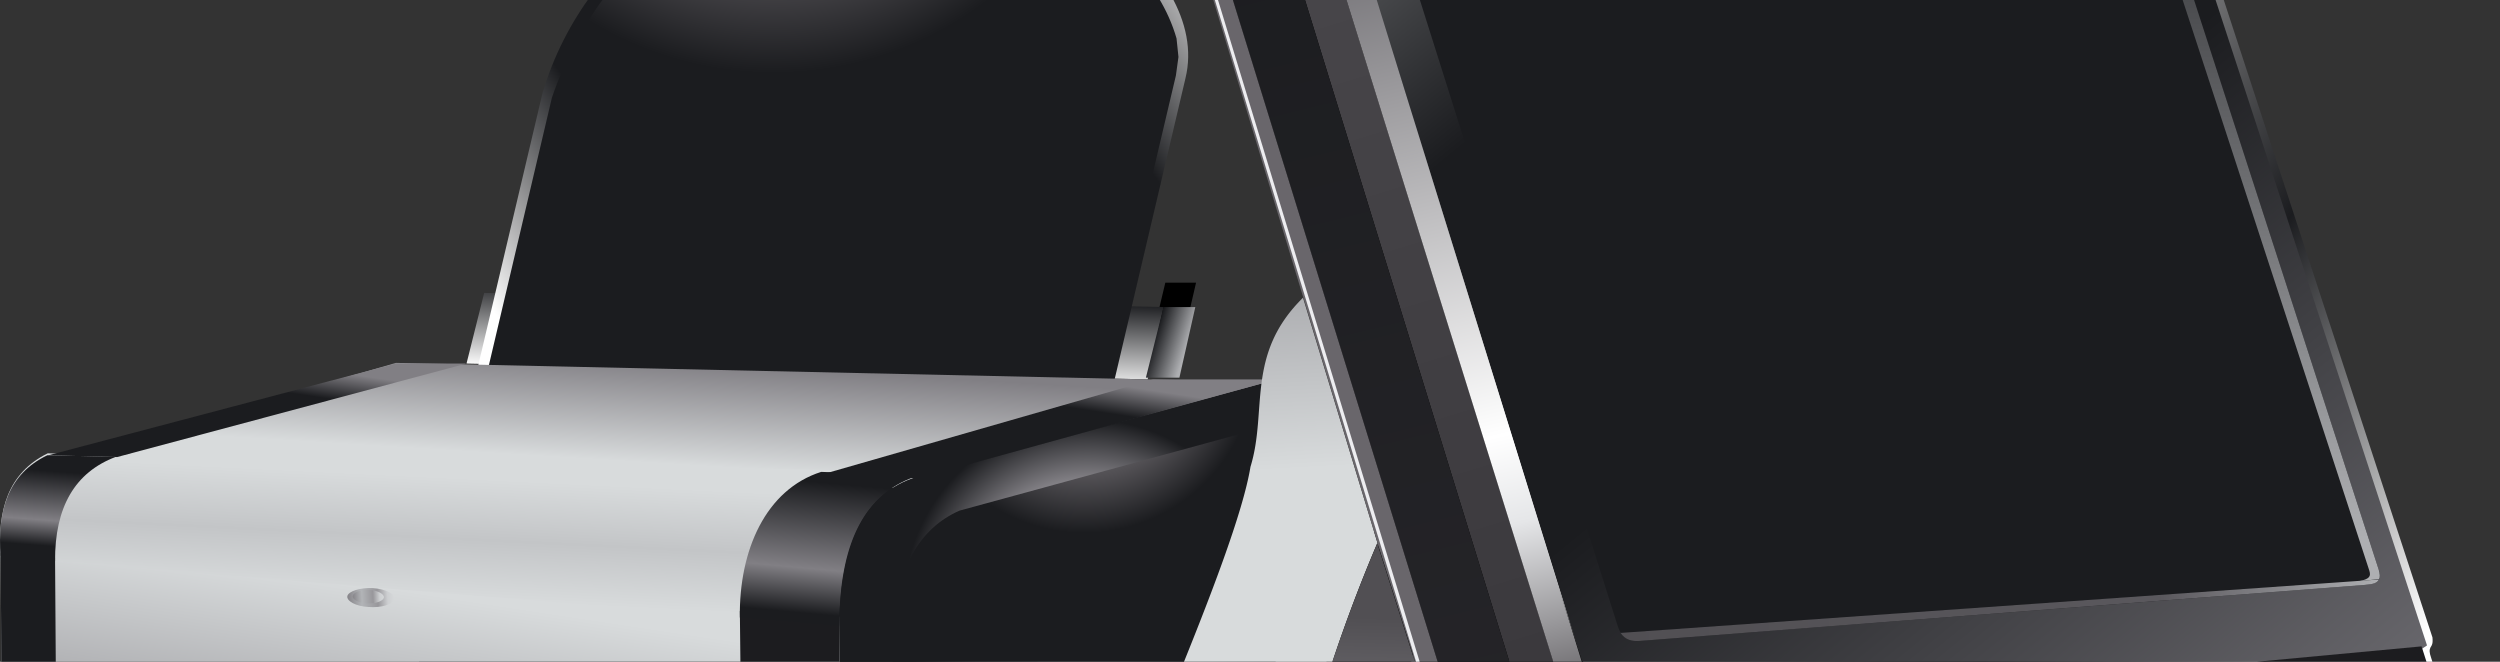 <svg xmlns="http://www.w3.org/2000/svg" text-rendering="geometricPrecision" viewBox="0 0 7.809 2.067" version="1.0" clip-rule="evenodd" image-rendering="optimizeQuality" shape-rendering="geometricPrecision"><rect x="0" y="0" width="7.809" height="2.067" fill="#333333" stroke="none"/><defs><linearGradient id="L" y2="3.755" gradientUnits="userSpaceOnUse" x2="2.122" gradientTransform="translate(-5.295 -18.428) scale(5.512)" y1="3.757" x1="2.146"><stop stop-color="#817F84" offset="0"/><stop stop-color="#B2B4B7" offset=".302"/><stop stop-color="#98979B" offset=".631"/><stop stop-color="#CDCFD1" offset=".831"/><stop stop-color="#D8DBDC" offset="1"/></linearGradient><linearGradient id="B" y2="3.754" gradientUnits="userSpaceOnUse" x2="2.288" y1="3.024" x1="1.691"><stop stop-color="#C3C5C7" offset="0"/><stop stop-color="#1B1C1F" offset=".397"/><stop stop-color="#1B1C1F" offset=".619"/><stop stop-color="#68676C" offset="1"/></linearGradient><linearGradient id="J" y2="3.648" gradientUnits="userSpaceOnUse" x2="2.225" gradientTransform="translate(-5.295 -18.428) scale(5.512)" y1="3.196" x1="2.225"><stop stop-color="#1B1C1F" offset="0"/><stop stop-color="#AEAFB2" offset="1"/></linearGradient><linearGradient id="I" y2="3.135" gradientUnits="userSpaceOnUse" x2="1.917" gradientTransform="translate(-5.295 -18.428) scale(5.512)" y1="3.086" x1="1.926"><stop stop-color="#1B1C1F" offset="0"/><stop stop-color="#1B1C1F" offset=".71"/><stop stop-color="#5E5D62" offset=".969"/><stop stop-color="#1B1C1F" offset="1"/></linearGradient><linearGradient id="H" y2="3.786" gradientUnits="userSpaceOnUse" x2="1.724" gradientTransform="translate(-5.295 -18.428) scale(5.512)" y1="3.693" x1="1.726"><stop stop-color="#514F53" offset="0"/><stop stop-color="#817F84" offset="1"/></linearGradient><linearGradient id="G" y2="3.869" gradientUnits="userSpaceOnUse" x2="1.873" gradientTransform="translate(-5.295 -18.428) scale(5.512)" y1="3.023" x1="1.673"><stop stop-color="#1B1C1F" offset="0"/><stop stop-color="#5C5A5F" offset=".29"/><stop stop-color="#fff" offset=".671"/><stop stop-color="#E5E6E8" offset=".729"/><stop stop-color="#464347" offset=".871"/><stop stop-color="#464347" offset=".922"/><stop stop-color="#AEAFB2" offset=".949"/><stop stop-color="#1B1C1F" offset="1"/></linearGradient><linearGradient id="F" y2="3.689" gradientUnits="userSpaceOnUse" x2="2.309" gradientTransform="translate(-5.295 -18.428) scale(5.512)" y1="3.689" x1="1.879"><stop stop-color="#514F53" offset="0"/><stop stop-color="#5A585D" offset=".71"/><stop stop-color="#AEAFB2" offset="1"/></linearGradient><linearGradient id="t" y2="3.533" gradientUnits="userSpaceOnUse" x2="1.633" y1="3.527" x1="1.615"><stop stop-color="#1B1C1F" offset="0"/><stop stop-color="#AEAFB2" offset="1"/></linearGradient><linearGradient id="D" y2="3.873" gradientUnits="userSpaceOnUse" x2="1.836" gradientTransform="translate(-5.295 -18.428) scale(5.512)" y1="3.054" x1="1.635"><stop stop-color="#514F53" offset="0"/><stop stop-color="#1B1C1F" offset=".231"/><stop stop-color="#27262A" offset="1"/></linearGradient><linearGradient id="C" y2="3.876" gradientUnits="userSpaceOnUse" x2="1.892" gradientTransform="translate(-5.295 -18.428) scale(5.512)" y1="3.023" x1="1.629"><stop stop-color="#514F53" offset="0"/><stop stop-color="#38363A" offset=".922"/><stop stop-color="#514F53" offset=".949"/><stop stop-color="#1B1C1F" offset="1"/></linearGradient><linearGradient id="A" y2="3.898" gradientUnits="userSpaceOnUse" x2="1.661" gradientTransform="translate(-5.295 -18.428) scale(5.512)" y1="3.516" x1="1.64"><stop stop-color="#AEAFB2" offset="0"/><stop stop-color="#D8DBDC" offset=".251"/><stop stop-color="#D8DBDC" offset=".741"/><stop stop-color="#817F84" offset="1"/></linearGradient><linearGradient id="z" y2="3.899" gradientUnits="userSpaceOnUse" x2="1.733" gradientTransform="translate(-5.295 -18.428) scale(5.512)" y1="3.83" x1="1.723"><stop stop-color="#817F84" offset="0"/><stop stop-color="#D8DBDC" offset=".478"/><stop stop-color="#817F84" offset="1"/></linearGradient><linearGradient id="q" y2="3.608" gradientUnits="userSpaceOnUse" x2="1.55" y1="3.549" x1="1.559"><stop stop-color="#817F84" offset="0"/><stop stop-color="#1B1C1F" offset=".278"/><stop stop-color="#1B1C1F" offset="1"/></linearGradient><linearGradient id="x" y2="3.925" gradientUnits="userSpaceOnUse" x2="1.486" gradientTransform="translate(-5.295 -18.428) scale(5.512)" y1="3.947" x1="1.867"><stop stop-color="#79787D" offset="0"/><stop stop-color="#E1E3E4" offset=".302"/><stop stop-color="#AAABAE" offset=".631"/><stop stop-color="#fff" offset=".831"/><stop stop-color="#fff" offset="1"/></linearGradient><linearGradient id="w" y2="3.891" gradientUnits="userSpaceOnUse" x2="1.743" gradientTransform="translate(-5.295 -18.428) scale(5.512)" y1="3.913" x1="2.134"><stop stop-color="#817F84" offset="0"/><stop stop-color="#B2B4B7" offset=".302"/><stop stop-color="#98979B" offset=".631"/><stop stop-color="#CDCFD1" offset=".831"/><stop stop-color="#D8DBDC" offset="1"/></linearGradient><linearGradient id="k" y2="3.596" gradientUnits="userSpaceOnUse" x2="1.102" y1="3.541" x1="1.11"><stop stop-color="#817F84" offset="0"/><stop stop-color="#1B1C1F" offset=".278"/><stop stop-color="#1B1C1F" offset="1"/></linearGradient><linearGradient id="u" y2="3.205" gradientUnits="userSpaceOnUse" x2="1.644" gradientTransform="translate(-5.295 -18.428) scale(5.512)" y1="3.688" x1="2.343"><stop stop-color="#fff" offset="0"/><stop stop-color="#1B1C1F" offset=".231"/><stop stop-color="#fff" offset=".569"/><stop stop-color="#1B1C1F" offset=".761"/><stop stop-color="#fff" offset="1"/></linearGradient><linearGradient id="d" y2="3.541" gradientUnits="userSpaceOnUse" x2="1.338" y1="3.594" x1="1.335"><stop stop-color="#D8DBDC" offset="0"/><stop stop-color="#817F84" offset="1"/></linearGradient><linearGradient id="a" y2="3.551" gradientUnits="userSpaceOnUse" x2="1.422" y1="3.501" x1="1.424"><stop stop-color="#1B1C1F" offset="0"/><stop stop-color="#fff" offset="1"/></linearGradient><linearGradient id="K" y2="3.756" gradientUnits="userSpaceOnUse" x2="2.114" gradientTransform="translate(-5.295 -18.428) scale(5.512)" y1="3.758" x1="2.151"><stop stop-color="#817F84" offset="0"/><stop stop-color="#B2B4B7" offset=".302"/><stop stop-color="#98979B" offset=".631"/><stop stop-color="#CDCFD1" offset=".831"/><stop stop-color="#D8DBDC" offset="1"/></linearGradient><linearGradient id="o" y2="3.909" gradientUnits="userSpaceOnUse" x2="1.435" gradientTransform="translate(-5.295 -18.388) scale(5.512)" y1="3.852" x1="1.441"><stop stop-color="#1B1C1F" offset="0"/><stop stop-color="#817F84" offset=".659"/><stop stop-color="#1B1C1F" offset="1"/></linearGradient><linearGradient id="n" y2="3.681" gradientUnits="userSpaceOnUse" x2="1.427" gradientTransform="matrix(5.512 0 0 5.838 -5.295 -19.57)" y1="3.611" x1="1.433"><stop stop-color="#1B1C1F" offset="0"/><stop stop-color="#817F84" offset=".659"/><stop stop-color="#1B1C1F" offset="1"/></linearGradient><linearGradient id="m" y2="3.674" gradientUnits="userSpaceOnUse" x2="1.179" gradientTransform="translate(-5.295 -18.388) scale(5.512)" y1="3.675" x1="1.16"><stop stop-color="#817F84" offset="0"/><stop stop-color="#B2B4B7" offset=".302"/><stop stop-color="#98979B" offset=".631"/><stop stop-color="#CDCFD1" offset=".831"/><stop stop-color="#D8DBDC" offset="1"/></linearGradient><linearGradient id="l" y2="3.674" gradientUnits="userSpaceOnUse" x2="1.185" gradientTransform="translate(-5.295 -18.388) scale(5.512)" y1="3.676" x1="1.157"><stop stop-color="#817F84" offset="0"/><stop stop-color="#B2B4B7" offset=".302"/><stop stop-color="#98979B" offset=".631"/><stop stop-color="#CDCFD1" offset=".831"/><stop stop-color="#D8DBDC" offset="1"/></linearGradient><linearGradient id="j" y2="3.79" gradientUnits="userSpaceOnUse" x2=".973" gradientTransform="translate(-5.295 -18.388) scale(5.512)" y1="3.649" x1=".981"><stop stop-color="#1B1C1F" offset="0"/><stop stop-color="#1B1C1F" offset="1"/></linearGradient><linearGradient id="i" y2="3.811" gradientUnits="userSpaceOnUse" x2=".98" gradientTransform="translate(-5.295 -18.388) scale(5.512)" y1="3.787" x1=".984"><stop stop-color="#1B1C1F" offset="0"/><stop stop-color="#817F84" offset=".659"/><stop stop-color="#1B1C1F" offset="1"/></linearGradient><linearGradient id="h" y2="3.644" gradientUnits="userSpaceOnUse" x2=".991" gradientTransform="matrix(5.512 0 0 5.697 -5.295 -19.053)" y1="3.603" x1=".994"><stop stop-color="#1B1C1F" offset="0"/><stop stop-color="#817F84" offset=".659"/><stop stop-color="#1B1C1F" offset="1"/></linearGradient><linearGradient id="g" y2="3.886" gradientUnits="userSpaceOnUse" x2="1.186" gradientTransform="translate(-5.295 -18.388) scale(5.512)" y1="3.796" x1="1.194"><stop stop-color="#1B1C1F" offset="0"/><stop stop-color="#514F53" offset=".659"/><stop stop-color="#1B1C1F" offset="1"/></linearGradient><linearGradient id="f" y2="3.671" gradientUnits="userSpaceOnUse" x2="1.191" gradientTransform="matrix(5.569 0 0 5.816 -5.351 -19.486)" y1="3.606" x1="1.194"><stop stop-color="#D8DBDC" offset="0"/><stop stop-color="#C3C5C7" offset=".502"/><stop stop-color="#D8DBDC" offset="1"/></linearGradient><linearGradient id="e" y2="3.832" gradientUnits="userSpaceOnUse" x2="1.188" gradientTransform="translate(-5.295 -18.388) scale(5.512)" y1="3.674" x1="1.212"><stop stop-color="#D8DBDC" offset="0"/><stop stop-color="#817F84" offset="1"/></linearGradient><linearGradient id="b" y2="3.531" gradientUnits="userSpaceOnUse" x2="1.254" gradientTransform="translate(-5.295 -18.388) scale(5.512)" y1="3.27" x1="1.626"><stop stop-color="#fff" offset="0"/><stop stop-color="#1B1C1F" offset=".231"/><stop stop-color="#1B1C1F" offset=".761"/><stop stop-color="#fff" offset="1"/></linearGradient><radialGradient id="c" gradientUnits="userSpaceOnUse" cy="3.179" cx="1.399" gradientTransform="translate(-5.295 -18.388) scale(5.512)" r=".199"><stop stop-color="#AEAFB2" offset="0"/><stop stop-color="#514F53" offset=".678"/><stop stop-color="#1B1C1F" offset="1"/></radialGradient><radialGradient id="r" gradientUnits="userSpaceOnUse" cy="3.813" cx="1.57" gradientTransform="translate(-5.295 -18.388) scale(5.512)" r=".104"><stop stop-color="#EDEEEF" offset="0"/><stop stop-color="#514F53" offset=".678"/><stop stop-color="#1B1C1F" offset="1"/></radialGradient><radialGradient id="s" gradientUnits="userSpaceOnUse" cy="3.541" cx="1.575" gradientTransform="translate(-5.295 -18.388) scale(5.512)" r=".097"><stop stop-color="#AEAFB2" offset="0"/><stop stop-color="#514F53" offset=".678"/><stop stop-color="#1B1C1F" offset="1"/></radialGradient><radialGradient id="v" gradientUnits="userSpaceOnUse" cy="3.959" cx="1.877" gradientTransform="matrix(0 1.061 -4.752 0 23.864 1.401)" r=".401"><stop offset="0" stop-color="#adb0b3"/><stop offset="1" stop-color="#adb0b3" stop-opacity="0"/></radialGradient><radialGradient id="y" gradientUnits="userSpaceOnUse" cy="3.856" cx="1.977" gradientTransform="translate(-5.295 -18.428) scale(5.512)" r=".343"><stop stop-color="#D8DBDC" offset="0"/><stop stop-color="#CDCFD1" offset=".322"/><stop stop-color="#98979B" offset=".561"/><stop stop-color="#B2B4B7" offset=".671"/><stop stop-color="#838186" offset="1"/></radialGradient><radialGradient id="E" gradientUnits="userSpaceOnUse" cy="3.086" cx="1.937" gradientTransform="matrix(8.278 0 0 6.867 -10.655 -22.611)" r=".188"><stop stop-color="#AEAFB2" offset="0"/><stop stop-color="#514F53" offset=".678"/><stop stop-color="#1B1C1F" offset="1"/></radialGradient><radialGradient id="p" gradientUnits="userSpaceOnUse" cy="3.678" cx="1.577" gradientTransform="translate(-5.295 -18.388) scale(5.512)" r=".104"><stop stop-color="#EDEEEF" offset="0"/><stop stop-color="#817F84" offset=".678"/><stop stop-color="#1B1C1F" offset="1"/></radialGradient></defs><path d="M3.755-1.768l-.087.043v.002l-.077.14-.107.37v.003a.04.04 0 00-.029-.006c-.013.003-.019.016-.011.041l.854 2.826a4.924 4.924 0 00-.296.96H4.287c.04-.193.08-.383.129-.575l.188.625c.006.019.02.038.051.03.023-.005.028-.018.027-.032l.007.023a.22.22 0 00.106.124s0 .002.002.002l.015.008a.25.25 0 00.115.034l.141-.002.168-.015.051-.008 2.324-.345c.05-.012.057-.076.049-.109l-.12-.367c-.005-.017-.004-.024 0-.032.004-.007.008-.013.006-.032l-1.03-3.145-2.76-.563zm-.062.119l.013.037 1.168 3.734-1.181-3.771zM3.64.883l-.053.222.098-.002.051-.22H3.64z" fill-rule="evenodd"/><path transform="translate(-5.295 -18.388) scale(5.512)" fill-rule="evenodd" fill="url(#a)" d="M1.62 3.51l-.385-.008-.01.04.386.009z"/><path d="M2.76-.478c-.465.01-.929.303-1.066.771l-.202.856 1.987.047.224-.952c.084-.346-.477-.732-.942-.722z" fill-rule="evenodd" fill="url(#b)"/><path d="M2.761-.441c-.444.026-.864.243-1.037.746L1.15 2.741l1.846.362.335-1.419.342-1.448.008-.058L3.675.12c-.104-.362-.61-.55-.828-.56L2.76-.44z" fill-rule="evenodd" fill="url(#c)"/><path fill-rule="evenodd" fill="#1c1c1f" d="M2.817 2.545l-2.716-.31-.01.324 2.705.56z"/><path transform="matrix(5.512 0 0 6.036 -5.295 -20.246)" fill-rule="evenodd" fill="url(#d)" d="M.988 3.594l.493.013.202-.055-.498-.01z"/><path fill-rule="evenodd" fill="#524f54" d="M.298 2.516l1.906.284-.02-.05-1.859-.278z"/><path d="M.002 1.729v.003l.005.74.291.043c.065-.07.028-.21.14-.228l1.645.199c.105.056.06.212.12.313l.43.064-.012-.937L.002 1.73z" fill-rule="evenodd" fill="url(#e)"/><path d="M2.336 1.93L.002 1.74c-.011-.146.023-.263.147-.324.814.02 1.644.033 2.458.053l-.053.02c-.164.094-.221.25-.218.442z" fill-rule="evenodd" fill="url(#f)"/><path d="M.008 2.472c.004.083.05.125.12.139.796.16 1.594.338 2.391.478-.13-.063-.202-.071-.197-.272L.008 2.472z" fill-rule="evenodd" fill="url(#g)"/><path d="M.172 1.753l-.17-.014c-.011-.143.023-.258.146-.317l.215.005H.362c-.128.048-.191.157-.19.326z" fill-rule="evenodd" fill="url(#h)"/><path d="M.008 2.472c.004.083.05.125.12.139l.097.02C.192 2.608.18 2.555.177 2.497l-.17-.025z" fill-rule="evenodd" fill="url(#i)"/><path d="M.172 1.742l-.17-.013.005.743.17.025v-.01l-.005-.742V1.74z" fill-rule="evenodd" fill="url(#j)"/><path transform="translate(-5.295 -18.388) scale(5.512)" fill-rule="evenodd" fill="url(#k)" d="M1.225 3.542h-.04l-.197.052.039.001z"/><path d="M1.165 1.837c-.04-.002-.077.01-.08.025s.026.032.066.034c.041.003.077-.008.08-.025.004-.016-.026-.031-.066-.034z" fill-rule="evenodd" fill="url(#l)"/><path d="M1.155 1.843c-.027-.001-.05.006-.053.018-.003.011.017.022.044.024.027.001.05-.007.053-.018.002-.011-.017-.022-.044-.024z" fill-rule="evenodd" fill="url(#m)"/><path fill-rule="evenodd" fill="#1c1c1f" d="M2.621 1.934l-.31-.025.01.908.31.046z"/><path d="M2.621 1.955l-.31-.026c-.003-.21.081-.4.254-.455.1.002.202.01.303.012-.15.046-.242.184-.247.469z" fill-rule="evenodd" fill="url(#n)"/><path d="M2.944 3.164c-.033.005-.068.019-.104.01a5.697 5.697 0 01-.34-.085c-.139-.04-.182-.131-.178-.272l.31.046c.01.222.12.3.312.301z" fill-rule="evenodd" fill="url(#o)"/><path d="M2.862 1.49c-.159.05-.234.2-.24.435l.004.46 1.359-.331v-.868l-1.123.304z" fill-rule="evenodd" fill="url(#p)"/><path transform="translate(-5.295 -18.388) scale(5.512)" fill-rule="evenodd" fill="url(#q)" d="M1.684 3.551h-.07l-.188.054.055.002z"/><path d="M2.626 2.385v.002l.005.473c.006.2.098.32.28.311l1.074-.308-.001-.81-1.358.332z" fill-rule="evenodd" fill="url(#r)"/><path d="M3.985 1.325l-.988.27c-.127.056-.196.182-.21.378l.01.878c.015.183.088.262.22.236l.967-.278V1.325z" fill-rule="evenodd" fill="url(#s)"/><path transform="translate(-5.295 -18.388) scale(5.512)" fill-rule="evenodd" fill="url(#t)" d="M1.61 3.55h.019l.009-.04H1.62l-.01.04z"/><path d="M3.751-1.776l2.801.572 1.046 3.195c.002.02-.002.025-.006.031-.004.008-.004.016.002.033l.119.374c.009.033 0 .098-.05.111l-2.358.35-.052.008-.169.014-.144.003c-.086-.002-.192-.06-.224-.162l-.172-.556.436-.027-1.315-3.903.086-.043z" fill-rule="evenodd" fill="url(#u)"/><path d="M3.913 2.995l3.01-.028c.25-.002.391.117.316.266-.076.148-.359.19-.591.273l-.544.19c-.902.318-.881-.087-1.23-.131l-1.7-.215c-.245-.03-.331-.068-.331-.123v-.042c.279-.08.82-.187 1.07-.19z" fill-rule="evenodd" fill="url(#v)"/><path d="M6.582 2.994v.001c-.002.01-.027.021-.078.028-.066.009-.113.018-.191.017-.542 0-1.58-.046-1.82-.01l-.28.049a.06.06 0 00-.009.007l-.002.002a.02.02 0 00-.005.007c-.006.02.028.037.067.046.041.009.086.015.134.02l.095-.016c.24-.037 1.278.009 1.82.009.078.001.125-.008.19-.017.053-.007.078-.018.08-.028v-.115z" fill-rule="evenodd" fill="url(#w)"/><path d="M2.812 3.152v.116c.005.064.457.112 1.009.114h.829c.145-.001.283-.02.37-.038.04-.008.063-.023.06-.037v-.109c-.003.013-.026.024-.06.032a2.15 2.15 0 01-.37.038H3.82c-.56-.002-1.014-.052-1.01-.116z" fill-rule="evenodd" fill="url(#x)"/><path d="M5.08 3.283v.024c.003.013-.02.03-.06.037a2.074 2.074 0 01-.37.038H3.82c-.553-.002-1.004-.05-1.01-.114v-.029c.006.064.457.112 1.01.114h.829c.145-.002.283-.02.37-.038.035-.007.057-.02.06-.032z" fill-rule="evenodd" fill="#1c1c1f"/><path d="M3.821 3.268h.829c.145-.002.283-.02.369-.038.08-.016.092-.06-.028-.062-.317 0-.553.011-.727-.027-.05-.011-.092-.037-.05-.062.055-.008.204-.036.279-.048.24-.037 1.278.009 1.82.009.078.001.125-.008.19-.017.052-.007.077-.018.08-.028.002-.012-.034-.024-.102-.023H4.814c-1.005.01-1.618.088-1.891.125-.074.019-.11.037-.111.054-.008.065.449.115 1.009.117z" fill-rule="evenodd" fill="url(#y)"/><path d="M4.465 3.025a.313.313 0 01-.167-.216.62.62 0 01-.007-.148h-.29A.64.64 0 004 2.825c.02.16.106.213.158.25l.308-.05z" fill-rule="evenodd" fill="url(#z)"/><path d="M3.296 3.052l.86.021c-.052-.035-.137-.087-.157-.241a.606.606 0 01.003-.16c.065-.322.16-.646.3-.975l.005.013L4.07.93c-.18.177-.11.353-.164.528-.046.283-.407 1.063-.611 1.594z" fill-rule="evenodd" fill="url(#A)"/><path d="M6.582 3.08c-.001.01-.026.022-.078.029-.066.008-.113.018-.191.016-.542 0-1.58-.046-1.82-.009-.056.01-.118.015-.169.036l.074.008.095-.015c.24-.037 1.278.009 1.82.009.078.001.125-.008.19-.017.053-.007.078-.018.08-.028v-.028z" fill-rule="evenodd" fill="#1c1c1f"/><path transform="translate(-5.295 -18.428) scale(5.512)" fill-rule="evenodd" fill="url(#B)" d="M1.868 3.753l.465-.043v.001l.003-.002-.19-.58-.504-.104z"/><path d="M3.586-1.588l.079-.144 1.375 4.4c.031.11.117.198.195.22l-.169.015c-.073-.03-.139-.134-.157-.207L3.586-1.588z" fill-rule="evenodd" fill="url(#C)"/><path d="M3.476-1.21L4.7 2.744c.031.102.137.16.223.162l.143-.003c-.074-.03-.139-.133-.157-.207L3.586-1.588l-.11.377z" fill-rule="evenodd" fill="url(#D)"/><path d="M4.074-1.418l2.402.439a.104.104 0 01.085.077l.869 2.681c.012.037-.006.045-.043.048l-2.265.175c-.035.003-.058-.01-.07-.05l-1.05-3.323c-.014-.041.027-.056.073-.047z" fill-rule="evenodd" fill="url(#E)"/><path d="M7.431 1.81c-.006.012-.02.015-.044.017l-2.265.175c-.026.002-.046-.004-.06-.025l2.37-.167z" fill-rule="evenodd" fill="url(#F)"/><path d="M3.665-1.732L5.04 2.67a.335.335 0 00.062.12c.03.04.069.079.132.098l.052-.007a.426.426 0 01-.199-.222l-.112-.361c0-.016.008-.029.025-.04L3.757-1.754l-.092.022z" fill-rule="evenodd" fill="url(#G)"/><path d="M4.998 2.26l.003-.002 2.563-.239.13.408c.008.034.003.09-.047.104l-2.36.35a.428.428 0 01-.199-.222l-.112-.361c0-.015.007-.027.022-.037z" fill-rule="evenodd" fill="#1c1c1f"/><path d="M3.476-1.21l.005.014 1.208 3.904c.005.019.007.04-.024.046-.031.008-.046-.011-.051-.03l-.194-.64.003-.009-.116-.365-.872-2.883c-.008-.026 0-.038.013-.042a.039.039 0 01.028.004z" fill-rule="evenodd" fill="#69666b"/><path d="M3.437-1.176c0-.004.001-.006.002-.007.001 0 .005 0 .006.003l1.19 3.905c.003.012.022.013.01.018-.012.005-.017-.005-.021-.016L3.437-1.176z" fill-rule="evenodd" fill="#ededf0"/><path d="M4.002 2.672H4.29c.04-.199.082-.398.132-.597l-.12-.378c-.14.329-.236.653-.301.975z" fill-rule="evenodd" fill="url(#H)"/><path d="M6.532-.952l.007.01-.037.008a.13.13 0 00-.05-.015l-2.453-.442c.005-.026.038-.034.075-.027l2.402.439a.104.104 0 01.056.027z" fill-rule="evenodd" fill="url(#I)"/><path d="M6.502-.934l.038-.007-.008-.011c.013.013.022.03.029.05l.869 2.681c.004.014.005.024.001.03l-.06.006c.031-.007.035-.015.03-.032L6.526-.892c-.008-.023-.014-.035-.024-.042z" fill-rule="evenodd" fill="url(#J)"/><path d="M6.448 2.243c.056-.003.105.01.11.03.006.019-.036.037-.092.04s-.105-.01-.11-.03c-.005-.02.036-.037.092-.04z" fill-rule="evenodd" fill="url(#K)"/><path d="M6.462 2.25c.037-.002.07.007.073.02.003.014-.024.027-.061.029-.037.002-.07-.008-.073-.02-.003-.014.024-.027.06-.029z" fill-rule="evenodd" fill="url(#L)"/></svg>